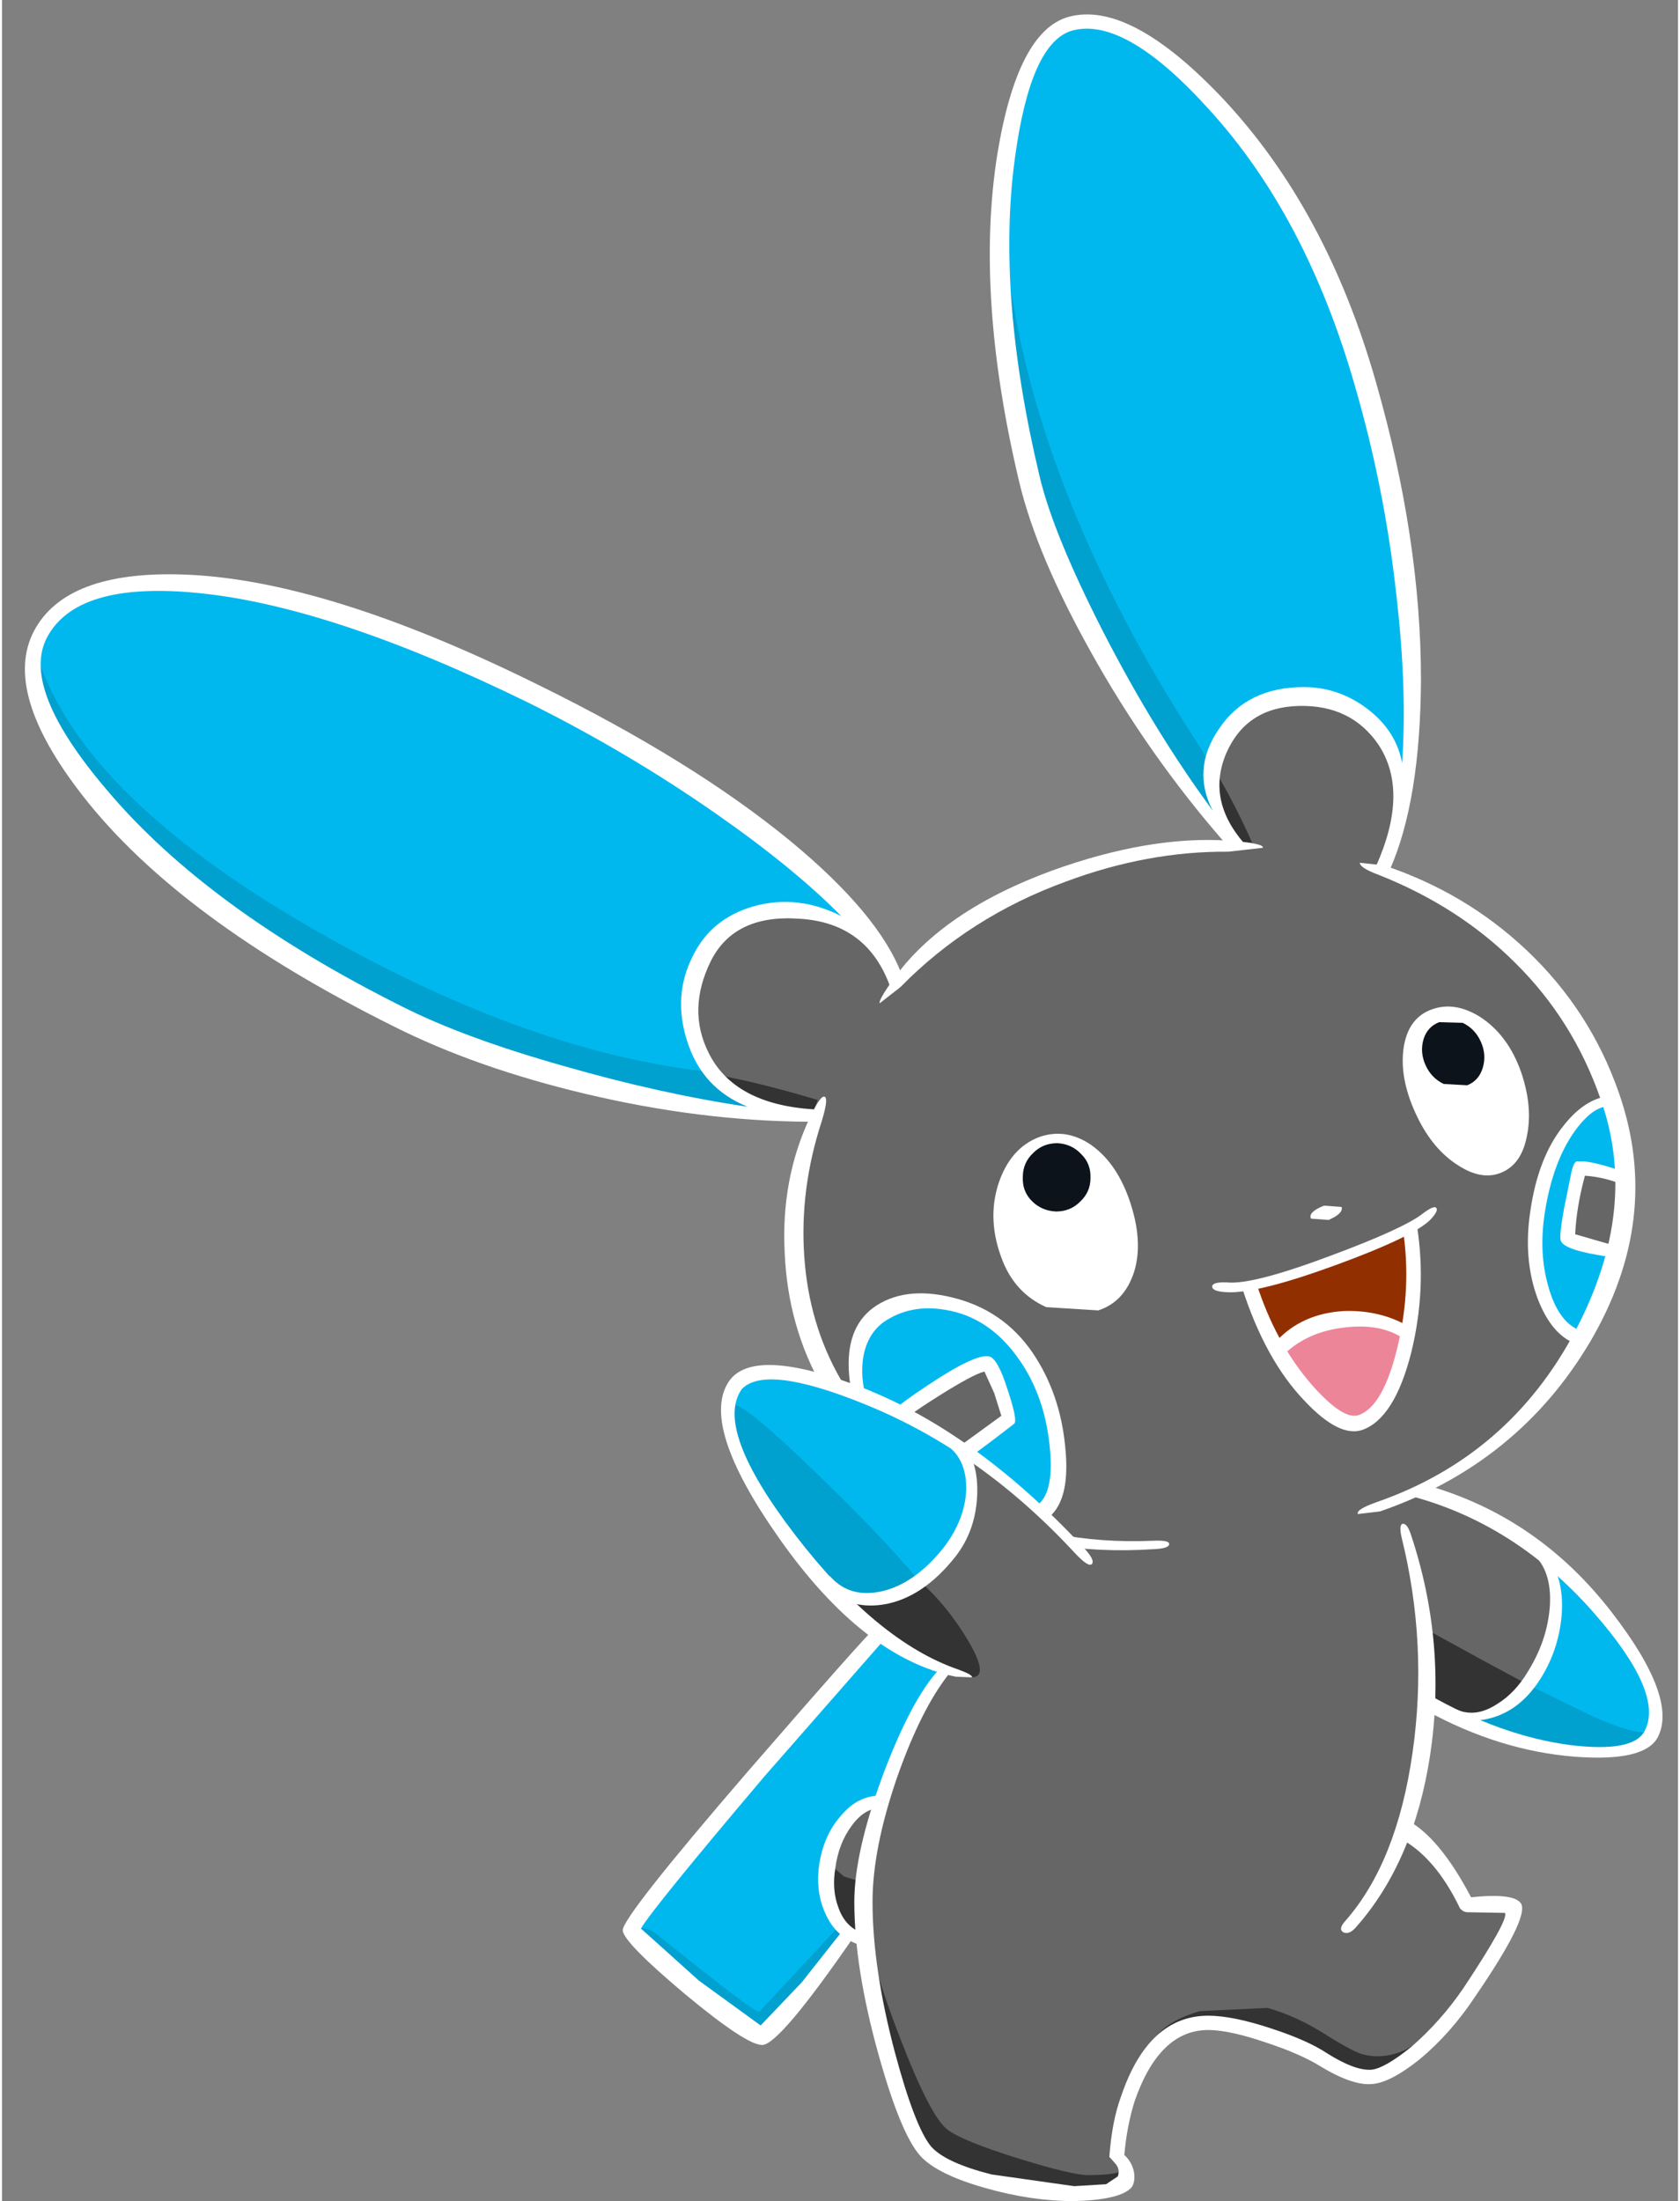 <?xml version='1.0' encoding='utf-8'?>
<svg xmlns="http://www.w3.org/2000/svg" version="1.1" width="129px" height="169px" viewBox="-1.85 -1.15 128.8 169.15"><rect x="-1.85" y="-1.15" width="128.8" height="169.15" fill="#808080" stroke="none"/><g><path fill="#00b8ee" d="M49.9 142.7 L54.55 137.0 65.5 124.3 70.65 127.2 68.5 130.5 Q67.7 131.95 65.65 137.25 L64.05 137.95 Q62.3 139.1 61.65 141.45 61.05 143.85 62.05 145.85 L63.15 147.35 56.65 155.3 Q56.3 155.45 51.5 151.5 46.7 147.55 46.7 147.1 46.7 146.7 49.9 142.7"/><path fill="#00a0cf" d="M63.25 147.5 Q57.35 155.0 56.75 155.15 L53.8 153.45 Q51.3 151.75 50.3 150.8 L48.2 148.6 47.05 147.25 Q46.95 147.0 47.4 147.05 47.9 147.05 48.35 147.4 56.05 153.6 56.35 153.45 L62.45 146.9 63.25 147.5"/><path fill="#FFFFFF" d="M65.3 123.9 Q65.5 123.75 65.8 124.25 L65.95 124.85 56.75 135.35 Q48.2 145.45 47.25 147.05 L51.7 151.05 56.45 154.5 59.6 151.2 62.8 147.15 Q62.9 146.95 63.3 147.25 63.7 147.5 63.6 147.7 57.95 155.9 56.6 156.0 55.4 156.05 50.65 152.1 45.95 148.15 45.85 147.2 45.8 146.2 55.45 135.0 64.65 124.4 65.3 123.9"/><path fill="#666666" d="M55.35 68.3 Q58.9 67.5 62.4 69.45 67.15 72.0 67.65 77.8 67.75 78.6 65.9 81.6 64.05 84.65 63.25 84.7 L60.6 84.7 58.05 84.45 Q52.8 83.8 50.8 79.85 49.05 76.35 50.5 72.4 51.7 69.15 55.35 68.3"/><path fill="#666666" d="M106.1 58.45 L105.35 62.25 104.0 66.15 Q103.4 67.25 99.1 66.5 94.85 65.8 93.85 64.6 L92.05 62.45 Q91.3 61.4 90.95 60.2 90.05 56.55 91.45 54.35 92.6 52.55 95.0 51.9 98.8 50.95 102.7 53.65 106.3 56.15 106.1 58.45"/><path fill="#00b8ee" d="M13.2 43.75 Q24.2 44.65 39.85 52.5 45.2 55.15 51.15 59.15 60.3 65.2 64.5 70.45 L61.95 69.5 Q59.0 68.55 56.95 68.8 54.5 69.15 52.85 70.8 51.3 72.45 51.0 74.75 50.7 77.05 51.1 78.6 51.5 80.2 52.8 81.45 55.25 83.9 57.35 84.3 47.15 83.45 40.15 81.25 L33.05 78.9 Q30.95 78.2 29.05 77.15 12.05 68.15 4.7 58.75 -0.85 51.6 0.9 47.85 3.25 42.9 13.2 43.75"/><path fill="#00b8ee" d="M103.2 29.35 Q106.25 41.25 106.5 49.95 106.6 53.4 105.95 59.4 L104.6 56.65 Q102.85 53.7 100.75 52.8 98.35 51.8 95.5 52.85 92.9 53.8 91.8 55.7 91.0 57.15 91.05 59.65 91.1 60.9 91.3 61.85 89.5 60.0 87.1 56.65 82.35 50.0 79.6 42.7 76.45 34.35 75.35 24.6 74.35 15.65 75.45 10.4 76.5 5.55 77.55 3.35 78.6 1.25 80.2 0.6 81.75 0.0 85.1 1.85 88.5 3.7 91.3 6.7 94.45 10.05 97.75 16.0 101.5 22.8 103.2 29.35"/><path fill="#00a0cf" d="M0.85 51.0 L0.65 48.6 Q3.75 59.7 21.9 70.15 38.1 79.5 51.9 81.15 L53.65 82.6 Q55.6 84.1 56.55 84.25 L49.4 83.15 Q39.9 81.2 28.45 76.85 21.0 74.0 12.95 67.35 6.3 61.8 4.0 58.1 1.5 54.15 0.85 51.0"/><path fill="#333333" d="M52.2 81.3 Q55.65 81.85 60.4 83.25 65.35 84.65 63.25 84.7 58.45 84.85 55.8 83.65 54.55 83.05 53.25 82.1 L52.2 81.3"/><path fill="#00a0cf" d="M91.2 57.75 L91.15 58.3 Q91.1 58.9 91.2 59.4 L91.95 62.55 Q89.45 59.65 86.5 55.25 80.55 46.4 78.15 38.75 75.7 31.15 75.25 23.5 L75.25 17.4 Q76.0 26.15 79.6 35.75 83.7 46.6 91.2 57.75"/><path fill="#333333" d="M91.1 57.6 Q92.7 60.25 93.95 63.0 95.45 66.25 94.2 65.05 L92.6 63.45 91.85 62.25 Q91.5 61.55 91.25 59.5 L91.1 57.6"/><path fill="#666666" d="M102.55 65.2 Q117.3 69.6 121.4 82.8 124.3 92.1 119.8 100.95 114.95 110.4 103.5 114.7 93.2 118.55 83.1 117.65 71.1 116.6 64.2 108.8 56.35 99.95 59.75 86.85 63.2 73.25 76.15 67.1 88.7 61.05 102.55 65.2"/><path fill="#666666" d="M79.15 116.55 Q83.95 111.75 89.9 111.75 104.55 111.75 105.85 116.5 L107.1 122.0 Q107.7 125.25 107.7 128.4 107.7 132.45 106.25 137.6 104.45 143.95 101.5 146.95 98.8 149.7 94.1 152.05 L88.65 154.6 Q87.35 155.4 86.2 156.95 85.15 158.35 84.65 159.75 84.1 161.5 84.05 164.6 L84.25 164.95 84.4 165.85 Q84.4 166.6 83.9 166.9 83.1 167.4 80.5 167.4 L73.85 166.5 Q70.05 165.5 69.15 164.05 66.9 160.4 65.55 154.0 64.4 148.5 64.4 143.8 64.4 140.3 66.85 134.3 69.0 129.05 70.65 127.0 76.25 119.4 79.15 116.55"/><path fill="#666666" d="M117.6 121.5 Q117.7 124.2 116.7 126.15 113.8 131.65 109.8 130.6 107.3 130.0 106.1 129.2 104.55 128.25 103.3 126.2 99.75 120.1 101.0 116.3 102.2 112.65 106.85 113.35 108.4 113.6 112.6 115.85 116.6 118.0 117.0 118.6 117.5 119.35 117.6 121.5"/><path fill="#666666" d="M105.7 139.05 Q106.6 139.6 108.5 141.9 L110.7 145.0 112.35 145.05 Q114.0 145.2 114.1 145.55 114.3 146.0 113.2 148.1 L110.4 152.7 Q108.75 155.1 106.1 157.0 103.6 158.85 102.7 158.55 L98.6 156.65 Q94.95 154.95 93.7 154.7 L91.05 154.55 88.8 154.8 Q86.85 155.05 84.9 151.65 82.6 147.7 85.45 143.45 88.55 138.8 95.3 137.6 101.6 136.5 105.7 139.05"/><path fill="#666666" d="M66.8 138.1 Q67.8 139.25 67.2 143.6 66.55 148.1 64.6 147.95 62.7 147.8 61.9 145.0 61.3 142.75 61.65 141.25 62.35 138.7 64.05 137.75 65.7 136.8 66.8 138.1"/><path fill="#00b8ee" d="M71.6 99.05 Q74.05 99.6 76.1 102.1 77.9 104.4 78.85 107.5 79.6 110.05 79.25 112.35 78.95 114.15 78.3 114.8 77.8 115.3 76.25 115.5 L73.25 115.25 70.15 113.8 68.4 112.75 72.0 110.4 74.0 109.1 75.4 107.85 74.75 105.75 73.8 103.95 Q73.2 103.75 69.85 105.65 68.15 106.6 66.5 108.3 L65.25 109.75 Q64.4 108.0 63.95 105.75 63.65 104.15 64.1 102.45 64.5 100.85 65.35 100.1 67.65 98.25 71.6 99.05"/><path fill="#00b8ee" d="M121.2 88.8 L119.6 88.55 Q119.4 88.65 118.9 91.25 L118.5 94.05 Q118.55 94.25 120.35 94.65 L122.1 95.0 121.85 96.15 121.2 98.25 119.5 101.65 Q118.4 101.25 117.4 99.7 116.4 98.1 116.05 96.1 115.7 94.1 116.3 91.3 116.9 88.65 118.05 86.4 119.0 84.6 120.45 83.8 L121.75 83.4 122.45 85.75 Q122.7 86.5 122.6 89.15 L121.2 88.8"/><path fill="#00b8ee" d="M121.7 123.5 Q123.55 125.9 124.5 128.1 125.7 130.8 124.9 131.95 124.1 133.15 121.95 133.35 L117.1 133.1 Q114.8 132.75 112.35 131.8 L110.4 130.9 Q114.45 130.65 116.7 125.85 117.75 123.65 117.45 120.9 L117.0 118.6 118.6 120.05 Q120.45 121.8 121.7 123.5"/><path fill="#922f00" d="M94.15 97.65 L100.6 95.7 Q103.55 94.85 106.3 93.3 L106.45 94.0 106.55 96.55 106.25 101.4 Q103.75 100.05 101.25 100.2 99.7 100.25 97.8 101.35 96.85 101.9 96.2 102.4 95.65 101.5 94.85 99.5 L94.15 97.65"/><path fill="#ed8599" d="M106.15 101.25 L105.15 104.4 Q103.85 107.65 102.3 108.2 100.75 108.75 98.35 105.6 L96.2 102.4 Q96.5 102.0 97.25 101.55 98.7 100.6 100.75 100.3 L104.7 100.6 106.15 101.25"/><path fill="#333333" d="M61.7 142.05 L62.85 143.05 64.3 143.5 64.5 147.85 Q62.7 147.45 62.1 146.05 61.75 145.2 61.7 143.55 L61.7 142.05"/><path fill="#333333" d="M107.5 124.0 L111.6 126.25 115.4 128.3 Q113.05 130.8 110.95 130.95 109.65 131.05 108.45 130.4 L107.5 129.75 107.6 126.45 107.6 124.95 107.5 124.0"/><path fill="#00a0cf" d="M124.15 132.7 Q123.05 133.5 120.3 133.5 117.6 133.5 113.8 132.3 L110.6 131.05 Q113.1 130.5 114.05 129.75 L115.1 128.75 115.4 128.3 120.3 130.7 Q123.75 132.25 124.7 131.9 L124.15 132.7"/><path fill="#333333" d="M64.8 149.0 L64.9 147.55 Q64.9 149.65 67.2 155.55 69.5 161.5 70.8 162.5 72.0 163.4 76.35 164.75 80.4 166.0 81.6 166.0 84.15 166.0 84.4 165.5 L84.5 166.4 Q84.3 167.3 82.85 167.3 L78.05 167.2 Q74.65 166.95 72.3 166.0 69.7 164.95 68.75 163.75 68.0 162.85 67.25 160.35 66.25 157.1 65.0 151.45 L64.8 149.0"/><path fill="#333333" d="M105.95 156.4 L107.85 155.35 106.35 156.95 Q104.55 158.55 103.2 158.35 102.0 158.15 99.1 156.75 96.05 155.25 95.4 155.1 L90.3 154.2 Q89.8 154.3 88.1 155.15 87.25 155.6 86.5 156.0 87.15 154.3 90.2 153.4 L95.4 153.15 Q97.7 153.8 99.95 155.25 102.1 156.6 102.85 156.75 104.35 157.1 105.95 156.4"/><path fill="#FFFFFF" d="M13.0 44.4 Q3.85 43.55 1.6 47.85 -0.45 51.75 6.2 59.55 13.9 68.7 28.9 76.2 33.65 78.6 41.25 80.75 48.7 82.9 55.45 83.9 51.95 82.5 50.8 78.85 49.7 75.4 51.2 72.4 52.6 69.45 55.9 68.5 59.3 67.55 62.65 69.25 59.0 65.55 53.05 61.4 46.25 56.65 38.6 52.85 23.3 45.35 13.0 44.4 M0.6 47.35 Q3.05 42.7 12.05 43.0 22.95 43.35 39.4 51.5 51.2 57.3 58.7 63.45 65.55 69.1 67.3 73.75 67.5 74.35 67.05 74.8 66.6 75.2 66.45 74.8 64.7 69.75 59.4 69.45 54.4 69.1 52.6 72.75 50.8 76.45 52.45 79.75 54.4 83.7 60.5 84.1 60.9 84.1 60.75 84.6 60.55 85.05 60.05 85.05 51.8 85.0 42.95 82.9 34.55 80.9 28.2 77.7 11.75 69.5 4.35 60.0 -1.85 52.05 0.6 47.35"/><path fill="#FFFFFF" d="M105.3 44.5 Q104.4 36.35 102.15 28.6 98.4 15.45 90.9 7.25 84.45 0.1 80.4 1.2 77.2 2.1 76.0 10.95 74.55 21.45 77.9 35.5 78.95 39.9 82.75 47.35 86.7 55.05 91.2 61.15 89.55 58.0 91.65 54.9 93.8 51.65 98.2 51.65 100.85 51.65 103.05 53.3 105.3 55.0 105.75 57.5 106.15 51.8 105.3 44.5 M91.95 6.4 Q99.95 14.9 103.75 28.25 107.2 40.3 107.2 51.1 107.15 60.4 104.8 65.7 104.6 66.15 104.05 66.0 103.55 65.9 103.75 65.4 106.3 59.7 103.95 56.1 101.85 53.0 97.8 53.1 93.8 53.2 92.25 56.7 90.7 60.3 93.6 63.65 L92.2 63.7 Q86.25 56.9 81.8 48.9 77.7 41.55 76.35 36.0 72.9 21.55 74.65 10.65 76.2 1.25 80.1 0.15 84.8 -1.15 91.95 6.4"/><path fill="#ffffff" d="M107.95 76.45 Q109.75 75.75 111.75 77.0 113.9 78.4 114.9 81.25 115.8 83.9 115.35 86.1 114.95 88.3 113.4 88.95 111.9 89.6 110.05 88.4 108.15 87.2 106.95 84.75 105.55 81.9 105.85 79.5 106.15 77.15 107.95 76.45"/><path fill="#ffffff" d="M85.15 96.6 Q84.4 98.9 82.4 99.55 L78.4 99.3 Q76.05 98.25 75.05 95.75 73.8 92.6 74.75 89.75 75.65 87.1 77.8 86.25 79.85 85.5 81.8 86.8 83.75 88.15 84.75 90.95 85.9 94.2 85.15 96.6"/><path fill="#0d131a" d="M81.8 89.4 Q81.8 90.45 81.0 91.2 80.25 91.95 79.15 91.95 78.05 91.9 77.3 91.15 76.55 90.4 76.6 89.3 76.6 88.2 77.4 87.45 78.15 86.7 79.25 86.7 80.35 86.75 81.1 87.55 81.85 88.3 81.8 89.4"/><path fill="#0d131a" d="M111.8 78.9 Q112.25 79.9 111.95 80.9 111.65 81.9 110.75 82.25 L108.95 82.15 Q108.0 81.7 107.55 80.7 107.1 79.7 107.4 78.7 107.7 77.75 108.6 77.4 L110.4 77.45 Q111.35 77.9 111.8 78.9"/><path fill="#FFFFFF" d="M98.75 92.5 Q98.5 92.0 99.75 91.5 L101.1 91.6 Q101.25 92.1 100.1 92.6 L98.75 92.5"/><path fill="#FFFFFF" d="M107.35 92.1 Q108.15 91.5 108.35 91.65 108.6 91.85 107.95 92.55 106.7 93.85 100.7 96.05 94.55 98.3 92.25 98.15 91.15 98.1 91.15 97.7 91.2 97.35 92.3 97.4 94.25 97.6 100.25 95.35 105.9 93.25 107.35 92.1"/><path fill="#FFFFFF" d="M105.8 93.25 Q105.75 93.05 106.3 92.95 L106.9 93.1 Q107.65 97.9 106.45 102.8 105.15 107.9 102.65 108.75 100.9 109.3 98.3 106.55 95.25 103.4 93.45 97.8 L93.95 97.4 94.55 97.45 Q96.0 102.0 98.75 105.2 101.2 108.0 102.4 107.6 104.3 106.95 105.4 102.35 106.5 97.75 105.8 93.25"/><path fill="#FFFFFF" d="M106.2 100.75 L106.2 101.35 105.9 101.75 Q104.2 100.55 101.45 100.85 98.5 101.15 96.65 102.95 96.4 103.15 96.1 101.9 98.05 99.8 101.25 99.6 104.0 99.5 106.2 100.75"/><path fill="#FFFFFF" d="M104.0 66.1 Q102.5 65.55 102.5 65.15 L104.35 65.35 Q110.65 67.45 115.35 71.9 120.2 76.5 122.4 82.8 125.8 92.5 120.15 102.05 114.6 111.35 104.05 115.0 L102.35 115.2 Q102.2 114.85 103.75 114.3 114.0 110.75 119.1 101.05 124.0 91.7 121.0 83.3 118.9 77.25 114.45 72.85 110.15 68.55 104.0 66.1"/><path fill="#FFFFFF" d="M92.4 64.3 Q86.2 64.25 79.9 66.6 72.5 69.3 67.2 74.7 L65.6 75.95 Q65.5 75.7 66.65 74.1 70.4 68.85 78.85 65.75 86.35 63.05 92.4 63.45 95.15 63.65 95.05 64.0 L92.4 64.3"/><path fill="#FFFFFF" d="M61.15 85.0 Q59.45 90.2 59.8 95.35 60.15 100.6 62.6 104.85 66.25 111.2 72.35 114.35 78.55 117.6 86.65 117.25 87.85 117.2 87.85 117.5 87.85 117.85 86.65 117.9 78.2 118.45 71.65 115.3 65.05 112.1 61.25 105.55 58.55 100.85 58.3 95.15 58.0 89.45 60.25 84.7 61.1 82.9 61.4 83.15 61.65 83.35 61.15 85.0"/><path fill="#FFFFFF" d="M115.6 91.95 Q116.2 87.75 118.2 85.3 119.95 83.1 122.0 83.05 122.6 83.05 122.55 83.55 122.55 84.0 121.9 83.9 120.55 83.65 119.0 85.8 117.3 88.2 116.7 92.15 116.25 95.2 117.0 97.75 117.7 100.25 119.2 101.0 L119.45 101.6 119.2 102.15 Q117.25 101.5 116.15 98.6 115.05 95.6 115.6 91.95"/><path fill="#FFFFFF" d="M119.8 89.2 Q119.15 91.6 119.05 93.7 L122.0 94.55 Q122.4 94.65 122.35 95.1 122.25 95.55 121.8 95.45 118.2 94.95 117.95 94.2 117.8 93.9 118.2 91.7 L118.8 88.75 Q118.95 88.2 119.15 88.1 L119.75 88.1 Q120.8 88.2 122.95 88.95 123.2 89.05 123.0 89.5 L122.6 89.85 Q121.25 89.3 119.8 89.2"/><path fill="#FFFFFF" d="M78.65 109.85 Q78.25 106.15 76.4 103.45 74.1 100.05 70.6 99.5 67.95 99.05 65.9 100.45 64.55 101.45 64.3 103.4 63.9 106.95 67.15 110.65 69.55 113.4 73.0 114.55 76.35 115.65 77.8 114.45 79.05 113.4 78.65 109.85 M77.35 102.8 Q79.45 105.9 79.85 109.95 80.3 114.05 78.6 115.45 76.75 117.0 72.85 115.75 68.95 114.45 66.3 111.4 63.55 108.2 63.25 104.5 62.95 100.95 65.1 99.35 67.45 97.65 71.15 98.55 75.1 99.5 77.35 102.8"/><path fill="#FFFFFF" d="M72.2 109.65 L74.95 107.65 74.4 105.9 73.65 104.25 Q72.8 104.45 70.1 106.15 67.4 107.85 66.8 108.55 L67.95 110.1 69.3 111.5 72.2 109.65 M74.05 103.1 Q74.7 103.3 75.45 105.7 76.2 107.95 75.95 108.25 70.05 112.85 69.15 112.7 68.6 112.65 67.1 110.85 65.6 109.05 65.6 108.45 65.6 107.75 69.3 105.3 73.05 102.8 74.05 103.1"/><path fill="#FFFFFF" d="M63.65 145.0 Q63.65 141.2 65.85 135.25 68.05 129.4 70.2 127.1 70.4 126.9 70.75 127.1 71.1 127.25 70.95 127.45 68.8 130.15 66.95 135.4 65.05 140.9 65.05 145.0 65.05 150.05 66.75 156.5 68.3 162.3 69.55 163.8 70.65 165.05 74.2 165.95 L80.55 166.85 83.0 166.7 83.9 166.1 Q84.1 165.55 83.7 165.1 L83.25 164.6 Q83.45 161.85 84.15 159.95 86.25 153.75 90.85 153.75 92.75 153.75 95.75 154.75 98.5 155.65 100.0 156.65 102.15 158.0 103.4 157.9 104.4 157.8 106.45 156.15 108.7 154.2 110.45 151.65 114.0 146.3 113.65 145.85 L110.8 145.8 Q110.45 145.8 110.2 145.5 108.25 141.45 105.45 140.05 105.25 139.95 105.55 139.25 105.9 138.6 106.1 138.7 108.6 140.0 111.05 144.65 114.4 144.3 114.9 145.15 115.5 146.25 111.35 152.3 109.5 155.1 107.1 157.1 104.85 158.9 103.45 159.0 101.95 159.15 99.4 157.6 97.95 156.7 95.4 155.85 92.5 154.85 90.85 154.85 87.1 154.85 85.2 160.3 84.6 162.2 84.4 164.45 85.0 165.0 85.15 165.8 85.25 166.55 84.95 166.95 84.1 167.9 80.55 168.0 77.25 168.0 73.75 167.0 70.0 165.95 68.7 164.5 67.2 162.8 65.5 156.7 63.65 150.05 63.65 145.0"/><path fill="#FFFFFF" d="M105.7 116.95 Q105.5 116.0 105.8 115.95 106.15 115.9 106.45 116.85 109.2 125.15 107.9 133.75 106.65 141.9 102.25 146.9 101.7 147.55 101.25 147.35 100.8 147.1 101.4 146.45 105.35 141.95 106.55 133.55 107.75 125.2 105.7 116.95"/><path fill="#FFFFFF" d="M121.9 122.8 Q126.95 129.35 125.4 132.35 124.4 134.25 119.05 133.85 113.25 133.4 107.6 130.3 107.5 130.2 107.55 129.6 107.55 128.95 107.75 129.05 113.35 132.25 118.65 132.95 123.55 133.55 124.4 131.85 125.9 128.95 120.45 122.75 114.5 116.0 106.55 113.85 106.3 113.8 106.95 113.4 L107.7 113.0 Q116.25 115.45 121.9 122.8"/><path fill="#FFFFFF" d="M115.75 118.2 Q115.5 118.0 116.1 118.05 116.7 118.1 117.0 118.55 118.25 120.35 118.0 123.1 117.75 125.65 116.45 127.75 114.4 131.1 110.85 131.1 L110.1 130.65 Q109.7 130.15 110.0 130.25 111.45 130.85 113.05 129.8 114.45 128.95 115.45 127.25 116.9 124.9 117.1 122.35 117.3 119.55 115.75 118.2"/><path fill="#FFFFFF" d="M65.95 136.85 Q66.2 136.85 66.15 137.35 66.1 137.85 65.85 137.8 64.5 137.7 63.45 139.15 62.45 140.5 62.2 142.35 61.9 144.1 62.45 145.5 63.05 147.15 64.65 147.5 64.9 147.55 64.8 148.0 64.7 148.45 64.45 148.4 62.4 147.95 61.5 146.05 60.65 144.35 60.95 142.15 61.3 139.85 62.65 138.35 64.05 136.7 65.95 136.85"/><path fill="#00b8ee" d="M65.35 121.65 Q63.0 121.9 62.0 121.05 L59.65 118.4 Q57.9 116.2 56.4 113.65 54.75 110.9 54.2 108.35 53.65 105.85 54.5 105.25 56.7 103.75 61.9 105.35 66.5 106.75 71.35 109.8 72.9 110.8 72.5 113.7 72.1 116.55 70.05 119.1 68.25 121.35 65.35 121.65"/><path fill="#666666" d="M72.4 110.55 L75.95 113.15 Q79.85 116.2 81.7 118.75 83.75 121.55 79.2 125.0 74.85 128.25 72.05 127.65 69.75 127.1 67.05 125.35 64.55 123.75 62.95 121.95 L65.75 121.75 Q68.85 121.1 70.55 118.85 72.25 116.6 72.5 113.35 L72.4 110.55"/><path fill="#333333" d="M68.55 120.25 Q70.8 122.2 72.5 125.1 74.3 128.25 72.05 127.65 69.5 126.9 66.5 125.1 63.4 123.2 62.15 121.5 L63.7 121.7 66.55 121.55 Q68.4 121.05 68.55 120.25"/><path fill="#00a0cf" d="M68.55 120.25 L67.05 121.15 62.6 121.4 Q61.2 121.15 57.7 116.15 56.15 113.95 55.15 111.25 54.25 108.9 54.1 107.05 54.0 105.6 60.05 111.4 65.5 116.6 68.55 120.25"/><path fill="#FFFFFF" d="M80.65 118.25 Q73.4 110.4 64.55 106.8 56.85 103.65 55.0 105.6 52.85 108.65 59.1 116.8 65.4 125.0 71.65 127.15 72.75 127.55 72.7 127.75 L71.45 127.7 Q64.35 126.25 57.9 117.1 51.7 108.3 54.05 104.95 55.9 102.4 63.65 105.25 72.7 108.6 81.2 117.7 82.2 118.75 81.9 119.05 81.65 119.3 80.65 118.25"/><path fill="#FFFFFF" d="M70.75 109.9 Q70.55 109.8 70.8 109.45 71.05 109.1 71.25 109.2 73.15 110.45 73.1 113.5 73.05 116.4 71.4 118.5 68.9 121.65 65.9 122.15 63.05 122.6 61.25 120.55 61.1 120.4 61.4 120.15 61.7 119.85 61.85 120.05 63.3 121.65 65.7 121.15 68.25 120.6 70.5 117.8 72.15 115.65 72.25 113.35 72.3 111.0 70.75 109.9"/></g></svg>